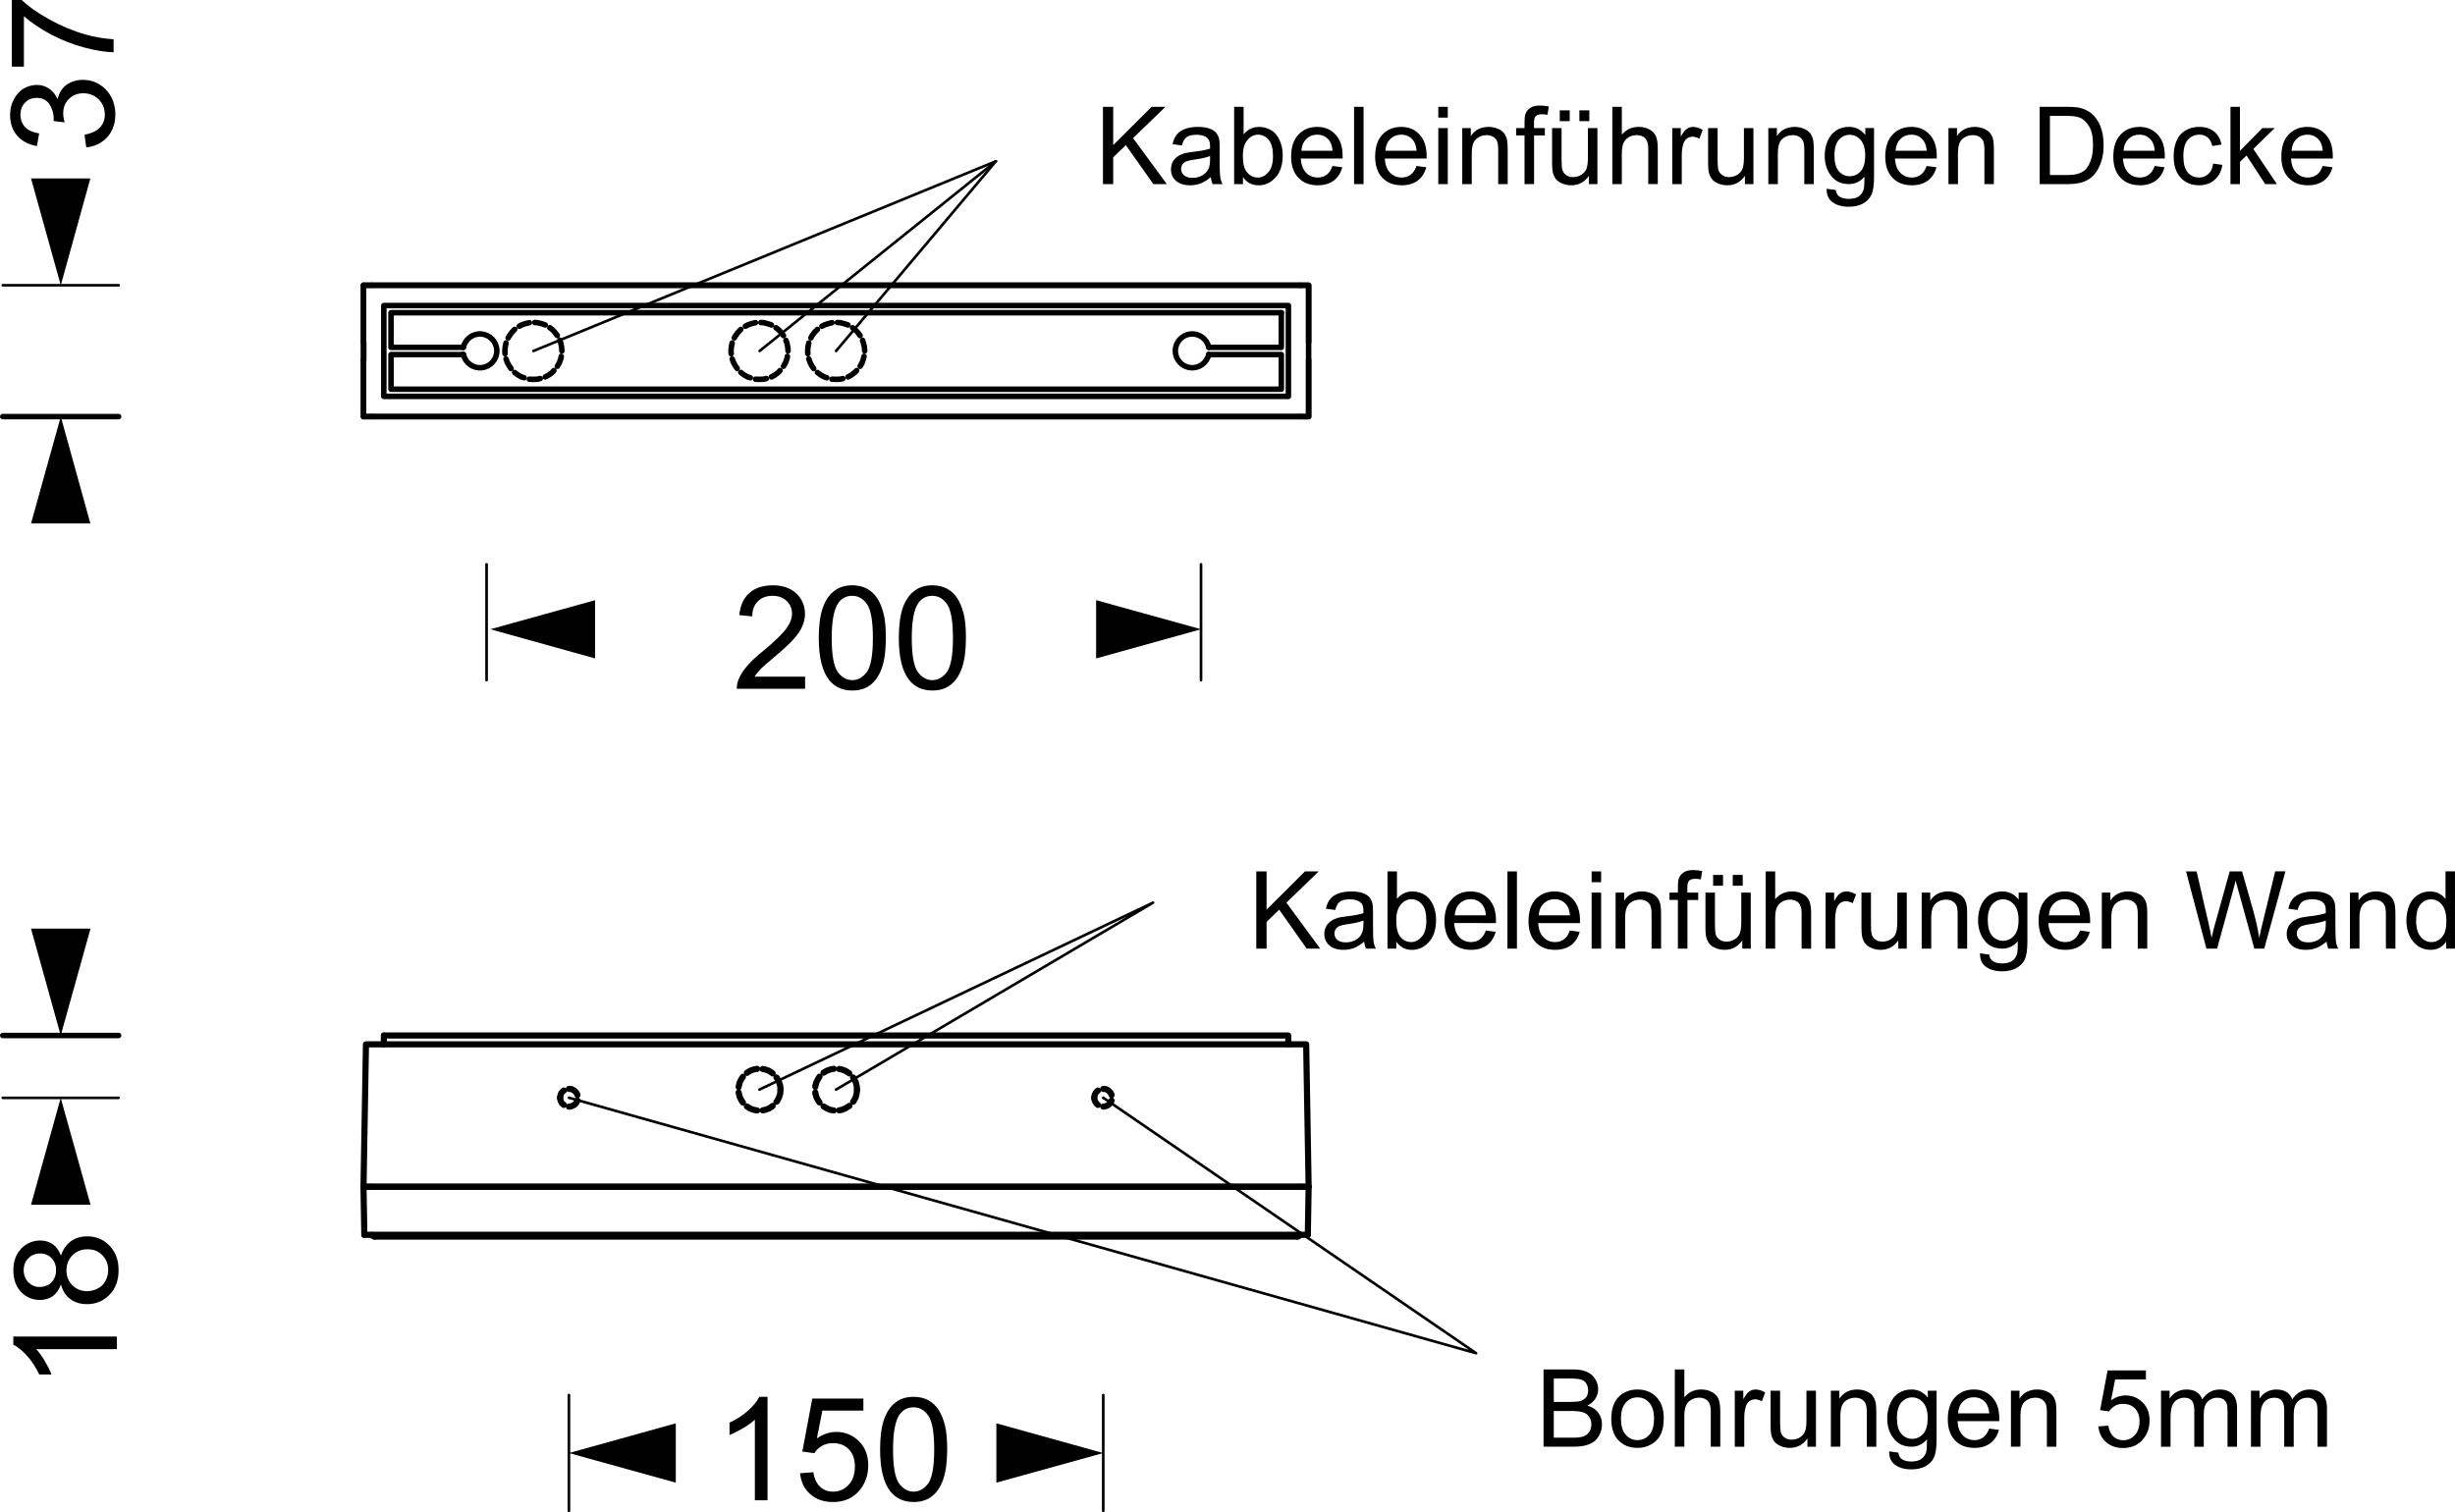 <?xml version="1.0" encoding="utf-8"?>
<!-- Generator: Adobe Illustrator 12.0.0, SVG Export Plug-In . SVG Version: 6.00 Build 51448)  -->
<!DOCTYPE svg PUBLIC "-//W3C//DTD SVG 1.1//EN" "http://www.w3.org/Graphics/SVG/1.1/DTD/svg11.dtd">
<svg  version="1.1" id="Ebene_1" xmlns="http://www.w3.org/2000/svg" xmlns:xlink="http://www.w3.org/1999/xlink" width="200.223" height="123.353"
	 viewBox="0 0 200.223 123.353" overflow="visible" enable-background="new 0 0 200.223 123.353" xml:space="preserve">
<path fill="none" stroke="#000000" stroke-width="0.216" stroke-linecap="round" stroke-linejoin="round" stroke-miterlimit="10" d="
	M9.673,23.27H0.225 M61.954,28.628l19.268-15.473"/>
<polygon points="2.531,14.554 7.37,14.554 4.957,23.271 "/>
<line fill="none" stroke="#000000" stroke-width="0.45" stroke-linecap="round" stroke-linejoin="round" stroke-miterlimit="10" x1="9.673" y1="33.984" x2="0.226" y2="33.984"/>
<polygon points="2.531,42.699 7.37,42.699 4.957,33.984 "/>
<path fill="none" stroke="#000000" stroke-width="0.45" stroke-linecap="round" stroke-linejoin="round" stroke-miterlimit="10" d="
	M45.827,28.628"/>
<polyline fill="none" stroke="#000000" stroke-width="0.45" stroke-linecap="round" stroke-linejoin="round" stroke-miterlimit="10" points="
	45.454,29.879 45.614,29.599 45.734,29.28 45.774,29.066 "/>
<polyline fill="none" stroke="#000000" stroke-width="0.45" stroke-linecap="round" stroke-linejoin="round" stroke-miterlimit="10" points="
	44.467,30.748 44.761,30.587 45.03,30.387 45.175,30.227 "/>
<polyline fill="none" stroke="#000000" stroke-width="0.45" stroke-linecap="round" stroke-linejoin="round" stroke-miterlimit="10" points="
	43.175,30.933 43.509,30.944 43.828,30.933 44.056,30.88 "/>
<polyline fill="none" stroke="#000000" stroke-width="0.45" stroke-linecap="round" stroke-linejoin="round" stroke-miterlimit="10" points="
	41.976,30.387 42.244,30.587 42.536,30.748 42.749,30.813 "/>
<polyline fill="none" stroke="#000000" stroke-width="0.45" stroke-linecap="round" stroke-linejoin="round" stroke-miterlimit="10" points="
	41.271,29.28 41.39,29.599 41.551,29.879 41.683,30.066 "/>
<polyline fill="none" stroke="#000000" stroke-width="0.45" stroke-linecap="round" stroke-linejoin="round" stroke-miterlimit="10" points="
	41.271,27.974 41.204,28.294 41.177,28.628 41.19,28.854 "/>
<polyline fill="none" stroke="#000000" stroke-width="0.45" stroke-linecap="round" stroke-linejoin="round" stroke-miterlimit="10" points="
	41.976,26.87 41.751,27.107 41.551,27.375 41.444,27.562 "/>
<polyline fill="none" stroke="#000000" stroke-width="0.45" stroke-linecap="round" stroke-linejoin="round" stroke-miterlimit="10" points="
	43.175,26.322 42.843,26.402 42.536,26.508 42.35,26.613 "/>
<polyline fill="none" stroke="#000000" stroke-width="0.45" stroke-linecap="round" stroke-linejoin="round" stroke-miterlimit="10" points="
	44.467,26.508 44.163,26.402 43.828,26.322 43.615,26.308 "/>
<polyline fill="none" stroke="#000000" stroke-width="0.45" stroke-linecap="round" stroke-linejoin="round" stroke-miterlimit="10" points="
	45.454,27.375 45.254,27.107 45.03,26.87 44.841,26.734 "/>
<polyline fill="none" stroke="#000000" stroke-width="0.45" stroke-linecap="round" stroke-linejoin="round" stroke-miterlimit="10" points="
	45.827,28.628 45.8,28.294 45.734,27.974 45.656,27.759 "/>
<path fill="none" stroke="#000000" stroke-width="0.45" stroke-linecap="round" stroke-linejoin="round" stroke-miterlimit="10" d="
	M64.272,28.628"/>
<polyline fill="none" stroke="#000000" stroke-width="0.45" stroke-linecap="round" stroke-linejoin="round" stroke-miterlimit="10" points="
	63.899,29.879 64.058,29.599 64.178,29.28 64.218,29.066 "/>
<polyline fill="none" stroke="#000000" stroke-width="0.45" stroke-linecap="round" stroke-linejoin="round" stroke-miterlimit="10" points="
	62.913,30.748 63.207,30.587 63.472,30.387 63.619,30.227 "/>
<polyline fill="none" stroke="#000000" stroke-width="0.45" stroke-linecap="round" stroke-linejoin="round" stroke-miterlimit="10" points="
	61.619,30.933 61.955,30.944 62.272,30.933 62.5,30.88 "/>
<polyline fill="none" stroke="#000000" stroke-width="0.45" stroke-linecap="round" stroke-linejoin="round" stroke-miterlimit="10" points="
	60.42,30.387 60.688,30.587 60.98,30.748 61.194,30.813 "/>
<polyline fill="none" stroke="#000000" stroke-width="0.45" stroke-linecap="round" stroke-linejoin="round" stroke-miterlimit="10" points="
	59.712,29.28 59.835,29.599 59.995,29.879 60.126,30.066 "/>
<polyline fill="none" stroke="#000000" stroke-width="0.45" stroke-linecap="round" stroke-linejoin="round" stroke-miterlimit="10" points="
	59.712,27.974 59.648,28.294 59.62,28.628 59.634,28.854 "/>
<polyline fill="none" stroke="#000000" stroke-width="0.45" stroke-linecap="round" stroke-linejoin="round" stroke-miterlimit="10" points="
	60.42,26.87 60.194,27.107 59.995,27.375 59.888,27.562 "/>
<polyline fill="none" stroke="#000000" stroke-width="0.45" stroke-linecap="round" stroke-linejoin="round" stroke-miterlimit="10" points="
	61.619,26.322 61.288,26.402 60.98,26.508 60.792,26.613 "/>
<polyline fill="none" stroke="#000000" stroke-width="0.45" stroke-linecap="round" stroke-linejoin="round" stroke-miterlimit="10" points="
	62.913,26.508 62.606,26.402 62.272,26.322 62.058,26.308 "/>
<polyline fill="none" stroke="#000000" stroke-width="0.45" stroke-linecap="round" stroke-linejoin="round" stroke-miterlimit="10" points="
	63.899,27.375 63.698,27.107 63.472,26.87 63.286,26.734 "/>
<polyline fill="none" stroke="#000000" stroke-width="0.45" stroke-linecap="round" stroke-linejoin="round" stroke-miterlimit="10" points="
	64.272,28.628 64.246,28.294 64.178,27.974 64.097,27.759 "/>
<path fill="none" stroke="#000000" stroke-width="0.45" stroke-linecap="round" stroke-linejoin="round" stroke-miterlimit="10" d="
	M70.521,28.628"/>
<polyline fill="none" stroke="#000000" stroke-width="0.45" stroke-linecap="round" stroke-linejoin="round" stroke-miterlimit="10" points="
	70.148,29.879 70.308,29.599 70.415,29.28 70.468,29.066 "/>
<polyline fill="none" stroke="#000000" stroke-width="0.45" stroke-linecap="round" stroke-linejoin="round" stroke-miterlimit="10" points="
	69.163,30.748 69.442,30.587 69.71,30.387 69.868,30.227 "/>
<polyline fill="none" stroke="#000000" stroke-width="0.45" stroke-linecap="round" stroke-linejoin="round" stroke-miterlimit="10" points="
	67.856,30.933 68.189,30.944 68.522,30.933 68.736,30.88 "/>
<polyline fill="none" stroke="#000000" stroke-width="0.45" stroke-linecap="round" stroke-linejoin="round" stroke-miterlimit="10" points="
	66.67,30.387 66.937,30.587 67.23,30.748 67.431,30.813 "/>
<polyline fill="none" stroke="#000000" stroke-width="0.45" stroke-linecap="round" stroke-linejoin="round" stroke-miterlimit="10" points="
	65.963,29.28 66.083,29.599 66.23,29.879 66.364,30.066 "/>
<polyline fill="none" stroke="#000000" stroke-width="0.45" stroke-linecap="round" stroke-linejoin="round" stroke-miterlimit="10" points="
	65.963,27.974 65.897,28.294 65.872,28.628 65.884,28.854 "/>
<polyline fill="none" stroke="#000000" stroke-width="0.45" stroke-linecap="round" stroke-linejoin="round" stroke-miterlimit="10" points="
	66.67,26.87 66.431,27.107 66.23,27.375 66.136,27.562 "/>
<polyline fill="none" stroke="#000000" stroke-width="0.45" stroke-linecap="round" stroke-linejoin="round" stroke-miterlimit="10" points="
	67.856,26.322 67.536,26.402 67.23,26.508 67.03,26.613 "/>
<polyline fill="none" stroke="#000000" stroke-width="0.45" stroke-linecap="round" stroke-linejoin="round" stroke-miterlimit="10" points="
	69.163,26.508 68.842,26.402 68.522,26.322 68.296,26.308 "/>
<polyline fill="none" stroke="#000000" stroke-width="0.45" stroke-linecap="round" stroke-linejoin="round" stroke-miterlimit="10" points="
	70.148,27.375 69.947,27.107 69.71,26.87 69.535,26.734 "/>
<polyline fill="none" stroke="#000000" stroke-width="0.45" stroke-linecap="round" stroke-linejoin="round" stroke-miterlimit="10" points="
	70.521,28.628 70.496,28.294 70.415,27.974 70.349,27.759 "/>
<rect x="29.649" y="23.27" fill="none" stroke="#000000" stroke-width="0.45" stroke-linecap="round" stroke-linejoin="round" stroke-miterlimit="10" width="77.079" height="10.716"/>
<rect x="31.303" y="24.923" fill="none" stroke="#000000" stroke-width="0.45" stroke-linecap="round" stroke-linejoin="round" stroke-miterlimit="10" width="73.776" height="7.409"/>
<polyline fill="none" stroke="#000000" stroke-width="0.45" stroke-linecap="round" stroke-linejoin="round" stroke-miterlimit="10" points="
	104.501,25.509 31.89,25.509 31.89,28.335 37.792,28.335 "/>
<path fill="none" stroke="#000000" stroke-width="0.45" stroke-linecap="round" stroke-linejoin="round" stroke-miterlimit="10" d="
	M37.794,28.91c0.149,0.689,0.795,1.156,1.495,1.081c0.701-0.074,1.233-0.666,1.233-1.371c0-0.705-0.532-1.296-1.233-1.371
	c-0.7-0.076-1.346,0.393-1.495,1.082"/>
<polyline fill="none" stroke="#000000" stroke-width="0.45" stroke-linecap="round" stroke-linejoin="round" stroke-miterlimit="10" points="
	37.792,28.921 31.89,28.921 31.89,31.746 104.501,31.746 104.501,28.921 98.584,28.921 "/>
<path fill="none" stroke="#000000" stroke-width="0.45" stroke-linecap="round" stroke-linejoin="round" stroke-miterlimit="10" d="
	M98.583,28.331c-0.151-0.689-0.795-1.158-1.495-1.082c-0.7,0.075-1.231,0.667-1.231,1.371c0,0.706,0.531,1.297,1.231,1.371
	c0.7,0.075,1.344-0.392,1.495-1.081"/>
<polyline fill="none" stroke="#000000" stroke-width="0.45" stroke-linecap="round" stroke-linejoin="round" stroke-miterlimit="10" points="
	98.584,28.335 104.501,28.335 104.501,25.509 "/>
<polyline fill="none" stroke="#000000" stroke-width="0.45" stroke-linecap="round" stroke-linejoin="round" stroke-miterlimit="10" points="
	29.649,27.908 29.664,27.908 29.664,29.361 29.649,29.361 "/>
<line fill="none" stroke="#000000" stroke-width="0.45" stroke-linecap="round" stroke-linejoin="round" stroke-miterlimit="10" x1="30.315" y1="23.27" x2="29.649" y2="23.27"/>
<line fill="none" stroke="#000000" stroke-width="0.45" stroke-linecap="round" stroke-linejoin="round" stroke-miterlimit="10" x1="29.649" y1="33.986" x2="30.315" y2="33.986"/>
<line fill="none" stroke="#000000" stroke-width="0.45" stroke-linecap="round" stroke-linejoin="round" stroke-miterlimit="10" x1="29.649" y1="23.27" x2="29.649" y2="27.908"/>
<line fill="none" stroke="#000000" stroke-width="0.45" stroke-linecap="round" stroke-linejoin="round" stroke-miterlimit="10" x1="29.649" y1="29.361" x2="29.649" y2="33.986"/>
<polyline fill="none" stroke="#000000" stroke-width="0.45" stroke-linecap="round" stroke-linejoin="round" stroke-miterlimit="10" points="
	106.728,27.908 106.728,23.27 106.064,23.27 "/>
<polyline fill="none" stroke="#000000" stroke-width="0.45" stroke-linecap="round" stroke-linejoin="round" stroke-miterlimit="10" points="
	106.064,33.986 106.728,33.986 106.728,29.361 "/>
<polyline fill="none" stroke="#000000" stroke-width="0.45" stroke-linecap="round" stroke-linejoin="round" stroke-miterlimit="10" points="
	30.329,23.27 106.051,23.27 106.051,23.283 "/>
<line fill="none" stroke="#000000" stroke-width="0.45" stroke-linecap="round" stroke-linejoin="round" stroke-miterlimit="10" x1="106.051" y1="33.986" x2="30.329" y2="33.986"/>
<polyline fill="none" stroke="#000000" stroke-width="0.216" stroke-linecap="round" stroke-linejoin="round" stroke-miterlimit="10" points="
	43.509,28.628 81.222,13.155 68.189,28.628 "/>
<path d="M7.035,12.022L6.894,10.99c0.587-0.117,1.009-0.318,1.267-0.599c0.258-0.293,0.388-0.634,0.388-1.045
	c0-0.493-0.165-0.903-0.505-1.245c-0.34-0.328-0.751-0.493-1.256-0.493c-0.469,0-0.857,0.152-1.173,0.47
	C5.309,8.384,5.156,8.771,5.156,9.252c0,0.199,0.035,0.446,0.118,0.728L4.37,9.874c0.012-0.07,0.012-0.129,0.012-0.176
	c0-0.435-0.117-0.833-0.341-1.186C3.806,8.16,3.454,7.983,2.984,7.983c-0.388,0-0.692,0.13-0.939,0.388
	C1.787,8.63,1.669,8.958,1.669,9.357c0,0.411,0.129,0.74,0.375,1.01c0.259,0.27,0.646,0.435,1.151,0.517l-0.188,1.033
	c-0.692-0.129-1.233-0.41-1.608-0.857c-0.388-0.447-0.576-1.01-0.576-1.679c0-0.458,0.094-0.881,0.294-1.256
	c0.199-0.388,0.469-0.693,0.798-0.893c0.341-0.2,0.705-0.305,1.092-0.305c0.353,0,0.681,0.094,0.986,0.294
	c0.293,0.188,0.528,0.48,0.705,0.868C4.816,7.585,5.05,7.197,5.414,6.927c0.365-0.27,0.812-0.412,1.363-0.412
	c0.729,0,1.35,0.271,1.867,0.8c0.505,0.539,0.763,1.22,0.763,2.03c0,0.74-0.223,1.351-0.657,1.843
	C8.303,11.671,7.739,11.952,7.035,12.022z M1.951,5.437H0.964V0h0.798c0.564,0.529,1.327,1.068,2.266,1.585
	c0.951,0.528,1.925,0.94,2.924,1.221c0.705,0.211,1.479,0.34,2.313,0.399v1.058C8.608,4.25,7.798,4.121,6.87,3.875
	c-0.939-0.247-1.843-0.61-2.723-1.068C3.277,2.337,2.55,1.844,1.951,1.327V5.437z"/>
<path d="M89.953,15.018V8.713h0.837v3.126l3.135-3.126h1.127l-2.642,2.554l2.756,3.75h-1.101l-2.245-3.179l-1.03,0.996v2.183H89.953
	z M98.749,14.446c-0.289,0.247-0.563,0.413-0.828,0.52c-0.263,0.097-0.552,0.149-0.851,0.149c-0.502,0-0.891-0.123-1.164-0.37
	c-0.273-0.238-0.405-0.555-0.405-0.934c0-0.22,0.052-0.431,0.149-0.616c0.106-0.185,0.238-0.326,0.406-0.44
	c0.167-0.114,0.352-0.193,0.555-0.255c0.158-0.035,0.386-0.08,0.695-0.115c0.625-0.069,1.083-0.158,1.383-0.264
	c0-0.106,0-0.176,0-0.203c0-0.316-0.07-0.537-0.222-0.66c-0.192-0.176-0.492-0.264-0.88-0.264c-0.37,0-0.634,0.062-0.81,0.193
	c-0.176,0.123-0.3,0.353-0.388,0.678l-0.757-0.104c0.07-0.327,0.185-0.591,0.344-0.785c0.158-0.202,0.388-0.352,0.687-0.467
	c0.299-0.105,0.643-0.158,1.039-0.158c0.389,0,0.703,0.043,0.951,0.14c0.247,0.088,0.422,0.203,0.536,0.344
	c0.114,0.14,0.195,0.316,0.247,0.527c0.026,0.132,0.037,0.37,0.037,0.714v1.022c0,0.721,0.016,1.17,0.052,1.364
	c0.026,0.195,0.089,0.38,0.185,0.555H98.9C98.819,14.851,98.775,14.666,98.749,14.446z M98.689,12.729
	c-0.284,0.113-0.706,0.21-1.269,0.29c-0.317,0.043-0.546,0.097-0.679,0.15c-0.13,0.061-0.227,0.14-0.307,0.254
	c-0.07,0.106-0.104,0.23-0.104,0.361c0,0.211,0.078,0.378,0.237,0.52c0.159,0.132,0.387,0.203,0.688,0.203
	c0.297,0,0.563-0.062,0.791-0.194c0.237-0.132,0.404-0.308,0.511-0.537c0.089-0.168,0.133-0.432,0.133-0.766V12.729z
	 M101.374,15.018h-0.721V8.713h0.773v2.246c0.325-0.405,0.75-0.607,1.25-0.607c0.283,0,0.547,0.053,0.802,0.167
	c0.247,0.114,0.458,0.272,0.617,0.476c0.167,0.212,0.289,0.458,0.378,0.739c0.096,0.29,0.141,0.599,0.141,0.934
	c0,0.775-0.193,1.382-0.581,1.804c-0.388,0.432-0.847,0.644-1.391,0.644c-0.536,0-0.961-0.229-1.269-0.669V15.018z M101.366,12.703
	c0,0.545,0.078,0.933,0.219,1.179c0.248,0.396,0.573,0.6,0.995,0.6c0.336,0,0.625-0.15,0.872-0.441
	c0.248-0.291,0.37-0.731,0.37-1.311c0-0.599-0.114-1.039-0.352-1.322c-0.239-0.282-0.521-0.423-0.854-0.423
	c-0.344,0-0.635,0.15-0.88,0.441C101.489,11.716,101.366,12.138,101.366,12.703z M108.673,13.539l0.802,0.105
	c-0.125,0.467-0.361,0.827-0.695,1.083c-0.344,0.254-0.775,0.387-1.305,0.387c-0.669,0-1.197-0.202-1.583-0.617
	c-0.398-0.413-0.591-0.986-0.591-1.726c0-0.766,0.192-1.365,0.591-1.788c0.396-0.422,0.906-0.633,1.539-0.633
	c0.609,0,1.102,0.202,1.489,0.625c0.389,0.415,0.581,0.996,0.581,1.753c0,0.043,0,0.113,0,0.202h-3.409
	c0.026,0.501,0.17,0.88,0.425,1.154c0.255,0.264,0.57,0.396,0.958,0.396c0.281,0,0.521-0.08,0.722-0.23
	C108.4,14.102,108.559,13.865,108.673,13.539z M106.137,12.297h2.544c-0.034-0.387-0.13-0.668-0.289-0.863
	c-0.247-0.299-0.565-0.449-0.961-0.449c-0.352,0-0.651,0.115-0.888,0.353C106.295,11.576,106.163,11.9,106.137,12.297z
	 M110.434,15.018V8.713h0.775v6.305H110.434z M115.525,13.539l0.8,0.105c-0.123,0.467-0.359,0.827-0.695,1.083
	c-0.344,0.254-0.773,0.387-1.303,0.387c-0.669,0-1.197-0.202-1.586-0.617c-0.396-0.413-0.588-0.986-0.588-1.726
	c0-0.766,0.192-1.365,0.588-1.788c0.396-0.422,0.909-0.633,1.542-0.633c0.606,0,1.102,0.202,1.487,0.625
	c0.388,0.415,0.583,0.996,0.583,1.753c0,0.043,0,0.113,0,0.202h-3.409c0.026,0.501,0.167,0.88,0.422,1.154
	c0.256,0.264,0.573,0.396,0.961,0.396c0.281,0,0.519-0.08,0.722-0.23S115.411,13.865,115.525,13.539z M112.989,12.297h2.544
	c-0.034-0.387-0.133-0.668-0.289-0.863c-0.247-0.299-0.565-0.449-0.961-0.449c-0.352,0-0.651,0.115-0.891,0.353
	C113.147,11.576,113.014,11.9,112.989,12.297z M117.303,9.594V8.713h0.773v0.881H117.303z M117.303,15.018v-4.569h0.773v4.569
	H117.303z M119.256,15.018v-4.569h0.698v0.651c0.333-0.501,0.817-0.748,1.45-0.748c0.273,0,0.529,0.053,0.758,0.15
	c0.229,0.096,0.406,0.228,0.521,0.387c0.114,0.158,0.192,0.353,0.236,0.573c0.026,0.141,0.045,0.396,0.045,0.748v2.809h-0.776
	v-2.772c0-0.318-0.026-0.555-0.086-0.714c-0.063-0.15-0.169-0.282-0.317-0.37c-0.159-0.097-0.336-0.14-0.547-0.14
	c-0.326,0-0.607,0.105-0.844,0.316c-0.24,0.203-0.362,0.599-0.362,1.189v2.491H119.256z M124.337,15.018v-3.971h-0.685v-0.598h0.685
	V9.964c0-0.309,0.028-0.537,0.081-0.688c0.078-0.193,0.203-0.361,0.396-0.483c0.185-0.124,0.448-0.185,0.784-0.185
	c0.221,0,0.458,0.026,0.721,0.078l-0.114,0.679c-0.159-0.027-0.308-0.045-0.458-0.045c-0.227,0-0.396,0.054-0.492,0.15
	c-0.097,0.097-0.148,0.282-0.148,0.555v0.423h0.888v0.598h-0.88v3.971H124.337z M129.587,15.018V14.34
	c-0.354,0.52-0.839,0.775-1.445,0.775c-0.273,0-0.519-0.053-0.758-0.159c-0.229-0.097-0.403-0.228-0.519-0.387
	c-0.106-0.159-0.185-0.344-0.236-0.573c-0.029-0.149-0.045-0.396-0.045-0.722v-2.826h0.773v2.527c0,0.405,0.019,0.678,0.045,0.818
	c0.052,0.202,0.158,0.361,0.317,0.476c0.148,0.115,0.344,0.177,0.581,0.177c0.229,0,0.447-0.062,0.65-0.177
	c0.203-0.124,0.344-0.281,0.433-0.484c0.078-0.211,0.122-0.501,0.122-0.897v-2.439h0.776v4.569H129.587z M127.209,9.884v-0.88h0.811
	v0.88H127.209z M128.811,9.884v-0.88h0.811v0.88H128.811z M131.497,15.018V8.713h0.775v2.271c0.362-0.422,0.811-0.633,1.365-0.633
	c0.336,0,0.625,0.062,0.872,0.202c0.255,0.133,0.433,0.317,0.536,0.545c0.107,0.238,0.159,0.582,0.159,1.022v2.896h-0.776V12.13
	c0-0.388-0.078-0.669-0.244-0.846c-0.167-0.176-0.406-0.263-0.714-0.263c-0.222,0-0.44,0.061-0.644,0.175
	c-0.192,0.123-0.344,0.282-0.422,0.484c-0.088,0.202-0.133,0.484-0.133,0.846v2.491H131.497z M136.384,15.018v-4.569h0.695v0.696
	c0.177-0.318,0.344-0.538,0.495-0.635c0.148-0.105,0.314-0.158,0.5-0.158c0.255,0,0.521,0.078,0.794,0.246l-0.273,0.713
	c-0.195-0.104-0.38-0.158-0.565-0.158c-0.166,0-0.325,0.054-0.455,0.15c-0.133,0.105-0.229,0.246-0.284,0.423
	c-0.086,0.272-0.13,0.581-0.13,0.906v2.386H136.384z M142.311,15.018V14.34c-0.354,0.52-0.838,0.775-1.445,0.775
	c-0.273,0-0.518-0.053-0.758-0.159c-0.229-0.097-0.403-0.228-0.518-0.387c-0.107-0.159-0.186-0.344-0.237-0.573
	c-0.028-0.149-0.044-0.396-0.044-0.722v-2.826h0.773v2.527c0,0.405,0.018,0.678,0.044,0.818c0.052,0.202,0.159,0.361,0.317,0.476
	c0.148,0.115,0.344,0.177,0.581,0.177c0.229,0,0.448-0.062,0.651-0.177c0.203-0.124,0.344-0.281,0.432-0.484
	c0.078-0.211,0.123-0.501,0.123-0.897v-2.439h0.775v4.569H142.311z M144.22,15.018v-4.569h0.698v0.651
	c0.333-0.501,0.817-0.748,1.453-0.748c0.271,0,0.525,0.053,0.755,0.15c0.229,0.096,0.406,0.228,0.521,0.387
	c0.115,0.158,0.193,0.353,0.237,0.573c0.026,0.141,0.044,0.396,0.044,0.748v2.809h-0.775v-2.772c0-0.318-0.026-0.555-0.086-0.714
	c-0.063-0.15-0.17-0.282-0.318-0.37c-0.158-0.097-0.336-0.14-0.547-0.14c-0.325,0-0.606,0.105-0.844,0.316
	c-0.239,0.203-0.361,0.599-0.361,1.189v2.491H144.22z M148.975,15.397l0.75,0.104c0.026,0.23,0.115,0.406,0.264,0.511
	c0.195,0.141,0.45,0.211,0.783,0.211c0.362,0,0.636-0.07,0.836-0.211c0.195-0.141,0.328-0.343,0.398-0.599
	c0.034-0.159,0.053-0.493,0.053-0.995c-0.344,0.396-0.758,0.598-1.269,0.598c-0.625,0-1.109-0.229-1.453-0.678
	c-0.352-0.458-0.519-0.995-0.519-1.629c0-0.44,0.078-0.836,0.237-1.206c0.159-0.371,0.388-0.652,0.688-0.854
	c0.3-0.203,0.651-0.3,1.055-0.3c0.539,0,0.979,0.22,1.331,0.66v-0.563h0.713v3.945c0,0.712-0.07,1.215-0.221,1.514
	c-0.141,0.299-0.37,0.529-0.686,0.704c-0.31,0.167-0.697,0.256-1.153,0.256c-0.547,0-0.987-0.123-1.323-0.37
	C149.126,16.259,148.967,15.89,148.975,15.397z M149.611,12.658c0,0.59,0.114,1.031,0.352,1.304
	c0.247,0.272,0.536,0.413,0.898,0.413s0.651-0.141,0.898-0.413c0.237-0.273,0.362-0.696,0.362-1.286c0-0.555-0.125-0.978-0.37-1.26
	c-0.258-0.282-0.555-0.422-0.898-0.422s-0.644,0.14-0.883,0.414C149.733,11.69,149.611,12.103,149.611,12.658z M157.131,13.539
	l0.8,0.105c-0.122,0.467-0.359,0.827-0.695,1.083c-0.344,0.254-0.773,0.387-1.302,0.387c-0.67,0-1.198-0.202-1.586-0.617
	c-0.396-0.413-0.592-0.986-0.592-1.726c0-0.766,0.195-1.365,0.592-1.788c0.396-0.422,0.906-0.633,1.541-0.633
	c0.607,0,1.1,0.202,1.487,0.625c0.388,0.415,0.581,0.996,0.581,1.753c0,0.043,0,0.113,0,0.202h-3.406
	c0.025,0.501,0.166,0.88,0.422,1.154c0.255,0.264,0.572,0.396,0.961,0.396c0.281,0,0.518-0.08,0.721-0.23
	S157.017,13.865,157.131,13.539z M154.595,12.297h2.544c-0.036-0.387-0.133-0.668-0.291-0.863c-0.245-0.299-0.563-0.449-0.959-0.449
	c-0.354,0-0.65,0.115-0.891,0.353C154.754,11.576,154.622,11.9,154.595,12.297z M158.911,15.018v-4.569h0.695v0.651
	c0.333-0.501,0.817-0.748,1.453-0.748c0.271,0,0.525,0.053,0.755,0.15c0.229,0.096,0.406,0.228,0.521,0.387
	c0.115,0.158,0.193,0.353,0.237,0.573c0.026,0.141,0.044,0.396,0.044,0.748v2.809h-0.773v-2.772c0-0.318-0.028-0.555-0.088-0.714
	c-0.063-0.15-0.17-0.282-0.318-0.37c-0.158-0.097-0.333-0.14-0.547-0.14c-0.325,0-0.606,0.105-0.844,0.316
	c-0.239,0.203-0.361,0.599-0.361,1.189v2.491H158.911z M166.35,15.018V8.713h2.175c0.484,0,0.862,0.027,1.117,0.088
	c0.362,0.089,0.669,0.238,0.925,0.45c0.336,0.282,0.583,0.643,0.75,1.083c0.166,0.431,0.247,0.934,0.247,1.497
	c0,0.476-0.055,0.908-0.169,1.277c-0.115,0.37-0.256,0.67-0.43,0.917c-0.178,0.238-0.362,0.431-0.573,0.572s-0.458,0.248-0.75,0.318
	c-0.3,0.069-0.633,0.104-1.021,0.104H166.35z M167.186,14.278h1.347c0.414,0,0.739-0.035,0.979-0.115
	c0.236-0.079,0.422-0.185,0.563-0.325c0.192-0.203,0.352-0.468,0.458-0.802c0.114-0.334,0.167-0.74,0.167-1.215
	c0-0.661-0.104-1.17-0.326-1.523c-0.211-0.361-0.477-0.599-0.783-0.713c-0.227-0.088-0.581-0.133-1.084-0.133h-1.32V14.278z
	 M175.728,13.539l0.802,0.105c-0.125,0.467-0.361,0.827-0.697,1.083c-0.342,0.254-0.773,0.387-1.303,0.387
	c-0.669,0-1.195-0.202-1.586-0.617c-0.396-0.413-0.588-0.986-0.588-1.726c0-0.766,0.192-1.365,0.588-1.788
	c0.398-0.422,0.909-0.633,1.542-0.633c0.606,0,1.102,0.202,1.489,0.625c0.386,0.415,0.581,0.996,0.581,1.753
	c0,0.043,0,0.113,0,0.202h-3.409c0.026,0.501,0.167,0.88,0.422,1.154c0.258,0.264,0.573,0.396,0.961,0.396
	c0.281,0,0.521-0.08,0.722-0.23C175.455,14.102,175.614,13.865,175.728,13.539z M173.192,12.297h2.544
	c-0.034-0.387-0.13-0.668-0.289-0.863c-0.247-0.299-0.565-0.449-0.961-0.449c-0.352,0-0.651,0.115-0.888,0.353
	C173.35,11.576,173.217,11.9,173.192,12.297z M180.494,13.345l0.755,0.105c-0.078,0.52-0.291,0.924-0.633,1.224
	c-0.344,0.291-0.768,0.44-1.26,0.44c-0.625,0-1.125-0.202-1.506-0.617c-0.38-0.405-0.572-0.986-0.572-1.752
	c0-0.493,0.078-0.916,0.247-1.285c0.159-0.37,0.414-0.651,0.747-0.836c0.328-0.185,0.695-0.273,1.084-0.273
	c0.492,0,0.906,0.123,1.216,0.378c0.315,0.247,0.519,0.608,0.606,1.066l-0.747,0.114c-0.073-0.309-0.195-0.538-0.38-0.696
	c-0.186-0.15-0.404-0.229-0.659-0.229c-0.398,0-0.714,0.142-0.953,0.414c-0.245,0.282-0.37,0.723-0.37,1.331
	c0,0.616,0.115,1.056,0.354,1.337c0.237,0.273,0.544,0.415,0.925,0.415c0.299,0,0.555-0.097,0.755-0.282
	C180.309,14.015,180.439,13.732,180.494,13.345z M181.911,15.018V8.713h0.773v3.593l1.83-1.858h1.006l-1.745,1.699l1.922,2.87
	h-0.953l-1.523-2.333l-0.536,0.52v1.813H181.911z M189.431,13.539l0.8,0.105c-0.123,0.467-0.362,0.827-0.695,1.083
	c-0.344,0.254-0.776,0.387-1.305,0.387c-0.67,0-1.195-0.202-1.584-0.617c-0.396-0.413-0.588-0.986-0.588-1.726
	c0-0.766,0.192-1.365,0.588-1.788c0.396-0.422,0.906-0.633,1.539-0.633c0.609,0,1.102,0.202,1.49,0.625
	c0.388,0.415,0.58,0.996,0.58,1.753c0,0.043,0,0.113,0,0.202h-3.406c0.026,0.501,0.167,0.88,0.422,1.154
	c0.256,0.264,0.573,0.396,0.959,0.396c0.283,0,0.521-0.08,0.724-0.23C189.155,14.102,189.314,13.865,189.431,13.539z
	 M186.892,12.297h2.547c-0.036-0.387-0.133-0.668-0.292-0.863c-0.247-0.299-0.563-0.449-0.961-0.449
	c-0.349,0-0.65,0.115-0.888,0.353C187.051,11.576,186.92,11.9,186.892,12.297z"/>
<line fill="none" stroke="#000000" stroke-width="0.216" stroke-linecap="round" stroke-linejoin="round" stroke-miterlimit="10" x1="89.978" y1="123.245" x2="89.978" y2="113.797"/>
<line fill="none" stroke="#000000" stroke-width="0.216" stroke-linecap="round" stroke-linejoin="round" stroke-miterlimit="10" x1="97.952" y1="55.482" x2="97.952" y2="46.034"/>
<line fill="none" stroke="#000000" stroke-width="0.216" stroke-linecap="round" stroke-linejoin="round" stroke-miterlimit="10" x1="46.4" y1="123.245" x2="46.4" y2="113.797"/>
<line fill="none" stroke="#000000" stroke-width="0.216" stroke-linecap="round" stroke-linejoin="round" stroke-miterlimit="10" x1="39.685" y1="55.482" x2="39.685" y2="46.034"/>
<polyline fill="none" stroke="#000000" stroke-width="0.216" stroke-linecap="round" stroke-linejoin="round" stroke-miterlimit="10" points="
	46.4,89.544 120.387,110.384 89.978,89.544 "/>
<polyline fill="none" stroke="#000000" stroke-width="0.5" stroke-linecap="round" stroke-linejoin="round" stroke-miterlimit="10" points="
	69.575,89.877 69.641,89.784 69.789,89.505 69.868,89.198 69.895,88.879 "/>
<polyline fill="none" stroke="#000000" stroke-width="0.5" stroke-linecap="round" stroke-linejoin="round" stroke-miterlimit="10" points="
	68.442,90.572 68.653,90.532 68.946,90.412 69.214,90.251 69.267,90.209 "/>
<polyline fill="none" stroke="#000000" stroke-width="0.5" stroke-linecap="round" stroke-linejoin="round" stroke-miterlimit="10" points="
	67.164,90.251 67.428,90.412 67.721,90.532 68.002,90.583 "/>
<polyline fill="none" stroke="#000000" stroke-width="0.5" stroke-linecap="round" stroke-linejoin="round" stroke-miterlimit="10" points="
	66.496,89.107 66.496,89.198 66.589,89.505 66.735,89.784 66.841,89.931 "/>
<polyline fill="none" stroke="#000000" stroke-width="0.5" stroke-linecap="round" stroke-linejoin="round" stroke-miterlimit="10" points="
	66.841,87.826 66.735,87.986 66.589,88.266 66.496,88.572 66.496,88.654 "/>
<polyline fill="none" stroke="#000000" stroke-width="0.5" stroke-linecap="round" stroke-linejoin="round" stroke-miterlimit="10" points="
	68.002,87.186 67.721,87.239 67.428,87.346 67.164,87.505 "/>
<polyline fill="none" stroke="#000000" stroke-width="0.5" stroke-linecap="round" stroke-linejoin="round" stroke-miterlimit="10" points="
	69.267,87.559 69.214,87.52 68.946,87.346 68.653,87.239 68.442,87.2 "/>
<polyline fill="none" stroke="#000000" stroke-width="0.5" stroke-linecap="round" stroke-linejoin="round" stroke-miterlimit="10" points="
	69.895,88.879 69.868,88.572 69.789,88.266 69.641,87.986 69.575,87.892 "/>
<polyline fill="none" stroke="#000000" stroke-width="0.5" stroke-linecap="round" stroke-linejoin="round" stroke-miterlimit="10" points="
	45.987,88.958 45.878,89.038 45.787,89.143 45.734,89.279 45.694,89.412 45.681,89.544 "/>
<polyline fill="none" stroke="#000000" stroke-width="0.5" stroke-linecap="round" stroke-linejoin="round" stroke-miterlimit="10" points="
	47.093,89.319 47.053,89.212 46.974,89.091 46.881,88.998 46.76,88.917 46.638,88.85 46.505,88.826 46.4,88.826 "/>
<polyline fill="none" stroke="#000000" stroke-width="0.5" stroke-linecap="round" stroke-linejoin="round" stroke-miterlimit="10" points="
	46.4,90.266 46.505,90.266 46.638,90.224 46.76,90.173 46.881,90.092 46.974,89.999 47.053,89.877 47.093,89.772 "/>
<polyline fill="none" stroke="#000000" stroke-width="0.5" stroke-linecap="round" stroke-linejoin="round" stroke-miterlimit="10" points="
	45.681,89.544 45.694,89.678 45.734,89.811 45.787,89.931 45.878,90.049 45.987,90.13 "/>
<polyline fill="none" stroke="#000000" stroke-width="0.5" stroke-linecap="round" stroke-linejoin="round" stroke-miterlimit="10" points="
	89.55,88.958 89.444,89.038 89.364,89.143 89.298,89.279 89.256,89.412 89.245,89.544 "/>
<polyline fill="none" stroke="#000000" stroke-width="0.5" stroke-linecap="round" stroke-linejoin="round" stroke-miterlimit="10" points="
	90.657,89.319 90.617,89.212 90.538,89.091 90.444,88.998 90.335,88.917 90.203,88.85 90.071,88.826 89.978,88.826 "/>
<polyline fill="none" stroke="#000000" stroke-width="0.5" stroke-linecap="round" stroke-linejoin="round" stroke-miterlimit="10" points="
	89.978,90.266 90.071,90.266 90.203,90.224 90.335,90.173 90.444,90.092 90.538,89.999 90.617,89.877 90.657,89.772 "/>
<polyline fill="none" stroke="#000000" stroke-width="0.5" stroke-linecap="round" stroke-linejoin="round" stroke-miterlimit="10" points="
	89.245,89.544 89.256,89.678 89.298,89.811 89.364,89.931 89.444,90.049 89.55,90.13 "/>
<polyline fill="none" stroke="#000000" stroke-width="0.5" stroke-linecap="round" stroke-linejoin="round" stroke-miterlimit="10" points="
	63.324,89.877 63.403,89.784 63.538,89.505 63.632,89.198 63.657,88.879 "/>
<polyline fill="none" stroke="#000000" stroke-width="0.5" stroke-linecap="round" stroke-linejoin="round" stroke-miterlimit="10" points="
	62.205,90.572 62.405,90.532 62.712,90.423 62.978,90.251 63.016,90.209 "/>
<polyline fill="none" stroke="#000000" stroke-width="0.5" stroke-linecap="round" stroke-linejoin="round" stroke-miterlimit="10" points="
	60.911,90.251 61.177,90.423 61.471,90.532 61.751,90.583 "/>
<polyline fill="none" stroke="#000000" stroke-width="0.5" stroke-linecap="round" stroke-linejoin="round" stroke-miterlimit="10" points="
	60.245,89.107 60.257,89.198 60.337,89.505 60.487,89.784 60.592,89.931 "/>
<polyline fill="none" stroke="#000000" stroke-width="0.5" stroke-linecap="round" stroke-linejoin="round" stroke-miterlimit="10" points="
	60.592,87.837 60.487,87.986 60.337,88.266 60.257,88.572 60.245,88.666 "/>
<polyline fill="none" stroke="#000000" stroke-width="0.5" stroke-linecap="round" stroke-linejoin="round" stroke-miterlimit="10" points="
	61.751,87.186 61.471,87.239 61.177,87.346 60.911,87.52 "/>
<polyline fill="none" stroke="#000000" stroke-width="0.5" stroke-linecap="round" stroke-linejoin="round" stroke-miterlimit="10" points="
	63.016,87.559 62.978,87.52 62.712,87.346 62.405,87.239 62.205,87.2 "/>
<polyline fill="none" stroke="#000000" stroke-width="0.5" stroke-linecap="round" stroke-linejoin="round" stroke-miterlimit="10" points="
	63.657,88.879 63.632,88.572 63.538,88.266 63.403,87.986 63.324,87.892 "/>
<polyline fill="none" stroke="#000000" stroke-width="0.5" stroke-linecap="round" stroke-linejoin="round" stroke-miterlimit="10" points="
	106.663,100.727 106.728,96.807 29.647,96.807 29.714,100.727 "/>
<line fill="none" stroke="#000000" stroke-width="0.5" stroke-linecap="round" stroke-linejoin="round" stroke-miterlimit="10" x1="29.714" y1="100.727" x2="106.663" y2="100.727"/>
<line fill="none" stroke="#000000" stroke-width="0.5" stroke-linecap="round" stroke-linejoin="round" stroke-miterlimit="10" x1="30.581" y1="100.873" x2="105.795" y2="100.873"/>
<path fill="none" stroke="#000000" stroke-width="0.5" stroke-linecap="round" stroke-linejoin="round" stroke-miterlimit="10" d="
	M30.327,100.729c0.051,0.086,0.145,0.144,0.247,0.144"/>
<path fill="none" stroke="#000000" stroke-width="0.5" stroke-linecap="round" stroke-linejoin="round" stroke-miterlimit="10" d="
	M105.791,100.873c0.099,0,0.195-0.058,0.245-0.144"/>
<polyline fill="none" stroke="#000000" stroke-width="0.5" stroke-linecap="round" stroke-linejoin="round" stroke-miterlimit="10" points="
	105.077,85.189 105.064,84.466 31.313,84.466 "/>
<line fill="none" stroke="#000000" stroke-width="0.5" stroke-linecap="round" stroke-linejoin="round" stroke-miterlimit="10" x1="31.3" y1="85.189" x2="31.313" y2="84.466"/>
<polyline fill="none" stroke="#000000" stroke-width="0.5" stroke-linecap="round" stroke-linejoin="round" stroke-miterlimit="10" points="
	106.728,96.807 106.528,85.189 29.847,85.189 29.647,96.807 30.315,96.807 "/>
<line fill="none" stroke="#000000" stroke-width="0.5" stroke-linecap="round" stroke-linejoin="round" stroke-miterlimit="10" x1="106.061" y1="96.807" x2="106.728" y2="96.807"/>
<line fill="none" stroke="#000000" stroke-width="0.5" stroke-linecap="round" stroke-linejoin="round" stroke-miterlimit="10" x1="106.048" y1="96.807" x2="30.328" y2="96.807"/>
<polygon points="81.261,116.103 81.261,120.943 89.978,118.529 "/>
<polygon points="55.116,116.103 55.116,120.943 46.399,118.529 "/>
<path fill="none" stroke="#000000" stroke-width="0.216" stroke-linecap="round" stroke-linejoin="round" stroke-miterlimit="10" d="
	M9.671,89.557H0.224 M61.938,88.879l32.102-15.247L68.187,88.879"/>
<polygon points="2.529,98.274 7.382,98.274 4.953,89.557 "/>
<line fill="none" stroke="#000000" stroke-width="0.45" stroke-linecap="round" stroke-linejoin="round" stroke-miterlimit="10" x1="9.672" y1="84.466" x2="0.225" y2="84.466"/>
<polygon points="2.529,75.751 7.382,75.751 4.953,84.466 "/>
<path d="M102.459,77.383v-6.304h0.839v3.125l3.133-3.125h1.128l-2.644,2.553l2.758,3.751h-1.102l-2.245-3.179l-1.028,0.996v2.183
	H102.459z M111.256,76.811c-0.291,0.248-0.563,0.414-0.828,0.52c-0.263,0.098-0.555,0.15-0.854,0.15
	c-0.503,0-0.889-0.124-1.162-0.37c-0.273-0.237-0.403-0.555-0.403-0.934c0-0.22,0.052-0.432,0.148-0.616
	c0.106-0.186,0.237-0.326,0.406-0.44c0.167-0.114,0.349-0.193,0.555-0.255c0.156-0.035,0.386-0.08,0.692-0.115
	c0.625-0.069,1.086-0.158,1.386-0.264c0-0.105,0-0.176,0-0.203c0-0.316-0.07-0.537-0.222-0.66c-0.195-0.176-0.494-0.264-0.88-0.264
	c-0.37,0-0.636,0.061-0.81,0.193c-0.178,0.123-0.3,0.352-0.389,0.678l-0.758-0.104c0.07-0.327,0.186-0.591,0.344-0.784
	c0.159-0.203,0.389-0.353,0.688-0.467c0.3-0.105,0.641-0.158,1.039-0.158c0.386,0,0.703,0.043,0.951,0.141
	c0.244,0.088,0.422,0.202,0.536,0.343c0.114,0.142,0.192,0.317,0.247,0.528c0.026,0.133,0.037,0.37,0.037,0.714v1.021
	c0,0.723,0.016,1.172,0.052,1.365c0.026,0.193,0.089,0.379,0.185,0.555h-0.813C111.327,77.216,111.283,77.032,111.256,76.811z
	 M111.197,75.094c-0.284,0.114-0.706,0.211-1.271,0.291c-0.315,0.043-0.545,0.097-0.678,0.15c-0.13,0.061-0.229,0.14-0.307,0.254
	c-0.07,0.106-0.107,0.23-0.107,0.361c0,0.211,0.078,0.378,0.237,0.52c0.161,0.132,0.388,0.203,0.688,0.203s0.565-0.063,0.792-0.193
	c0.239-0.133,0.406-0.309,0.513-0.538c0.086-0.167,0.133-0.432,0.133-0.767V75.094z M113.881,77.383h-0.721v-6.304h0.773v2.246
	c0.325-0.405,0.75-0.607,1.25-0.607c0.283,0,0.547,0.053,0.802,0.167c0.245,0.114,0.458,0.272,0.614,0.476
	c0.17,0.211,0.292,0.458,0.381,0.739c0.096,0.29,0.141,0.599,0.141,0.934c0,0.774-0.193,1.382-0.581,1.805
	c-0.388,0.431-0.847,0.644-1.394,0.644c-0.533,0-0.958-0.229-1.266-0.67V77.383z M113.874,75.068c0,0.546,0.078,0.934,0.219,1.18
	c0.245,0.396,0.573,0.599,0.995,0.599c0.336,0,0.625-0.149,0.872-0.439c0.248-0.291,0.37-0.731,0.37-1.313
	c0-0.598-0.114-1.039-0.352-1.32c-0.239-0.282-0.521-0.424-0.856-0.424c-0.344,0-0.633,0.15-0.878,0.441
	C113.997,74.082,113.874,74.504,113.874,75.068z M121.181,75.905l0.8,0.105c-0.123,0.467-0.359,0.827-0.693,1.084
	c-0.346,0.255-0.775,0.387-1.305,0.387c-0.669,0-1.197-0.202-1.583-0.616c-0.398-0.414-0.591-0.987-0.591-1.727
	c0-0.766,0.192-1.364,0.591-1.788c0.394-0.422,0.903-0.633,1.539-0.633c0.609,0,1.102,0.202,1.487,0.625
	c0.391,0.414,0.583,0.994,0.583,1.752c0,0.044,0,0.114,0,0.203H118.6c0.026,0.501,0.17,0.88,0.425,1.153
	c0.255,0.263,0.57,0.396,0.958,0.396c0.281,0,0.521-0.079,0.722-0.229C120.908,76.467,121.067,76.229,121.181,75.905z
	 M118.645,74.663h2.544c-0.034-0.388-0.133-0.669-0.292-0.863c-0.244-0.299-0.563-0.449-0.958-0.449
	c-0.352,0-0.651,0.115-0.891,0.354C118.803,73.942,118.67,74.266,118.645,74.663z M122.942,77.383v-6.304h0.775v6.304H122.942z
	 M128.033,75.905l0.8,0.105c-0.123,0.467-0.362,0.827-0.695,1.084c-0.344,0.255-0.776,0.387-1.303,0.387
	c-0.669,0-1.197-0.202-1.586-0.616c-0.396-0.414-0.588-0.987-0.588-1.727c0-0.766,0.192-1.364,0.588-1.788
	c0.396-0.422,0.906-0.633,1.542-0.633c0.606,0,1.102,0.202,1.487,0.625c0.388,0.414,0.583,0.994,0.583,1.752
	c0,0.044,0,0.114,0,0.203h-3.409c0.026,0.501,0.167,0.88,0.422,1.153c0.256,0.263,0.573,0.396,0.961,0.396
	c0.281,0,0.519-0.079,0.722-0.229C127.759,76.467,127.916,76.229,128.033,75.905z M125.497,74.663h2.544
	c-0.034-0.388-0.133-0.669-0.289-0.863c-0.25-0.299-0.565-0.449-0.961-0.449c-0.352,0-0.653,0.115-0.891,0.354
	C125.653,73.942,125.522,74.266,125.497,74.663z M129.809,71.96v-0.881h0.775v0.881H129.809z M129.809,77.383v-4.569h0.775v4.569
	H129.809z M131.764,77.383v-4.569h0.698v0.651c0.333-0.502,0.817-0.748,1.45-0.748c0.273,0,0.529,0.053,0.758,0.148
	c0.229,0.098,0.404,0.229,0.519,0.389c0.117,0.158,0.195,0.352,0.239,0.572c0.026,0.141,0.045,0.396,0.045,0.748v2.809h-0.776V74.61
	c0-0.316-0.026-0.555-0.086-0.713c-0.063-0.15-0.169-0.282-0.317-0.37c-0.159-0.097-0.336-0.142-0.547-0.142
	c-0.326,0-0.607,0.106-0.844,0.318c-0.24,0.201-0.362,0.598-0.362,1.188v2.491H131.764z M136.845,77.383v-3.971h-0.685v-0.599h0.685
	V72.33c0-0.309,0.028-0.538,0.081-0.688c0.078-0.193,0.203-0.361,0.396-0.484c0.185-0.123,0.448-0.185,0.784-0.185
	c0.219,0,0.455,0.027,0.721,0.08l-0.114,0.678c-0.159-0.026-0.308-0.044-0.458-0.044c-0.227,0-0.396,0.053-0.492,0.149
	c-0.097,0.097-0.148,0.282-0.148,0.555v0.423h0.888v0.599h-0.88v3.971H136.845z M142.095,77.383v-0.678
	c-0.354,0.52-0.839,0.775-1.445,0.775c-0.273,0-0.519-0.053-0.758-0.159c-0.229-0.097-0.406-0.228-0.519-0.387
	c-0.106-0.159-0.185-0.344-0.236-0.573c-0.029-0.149-0.045-0.396-0.045-0.722v-2.826h0.773v2.526c0,0.405,0.019,0.68,0.045,0.818
	c0.052,0.203,0.158,0.362,0.317,0.477c0.148,0.115,0.344,0.176,0.581,0.176c0.229,0,0.447-0.061,0.65-0.176
	c0.203-0.123,0.344-0.282,0.433-0.484c0.078-0.211,0.122-0.502,0.122-0.898v-2.438h0.773v4.569H142.095z M139.717,72.25v-0.881
	h0.808v0.881H139.717z M141.319,72.25v-0.881h0.811v0.881H141.319z M144.004,77.383v-6.304h0.775v2.271
	c0.362-0.422,0.811-0.633,1.365-0.633c0.336,0,0.625,0.062,0.872,0.202c0.255,0.132,0.433,0.316,0.536,0.546
	c0.107,0.238,0.159,0.581,0.159,1.021v2.896h-0.776v-2.887c0-0.389-0.078-0.67-0.244-0.847c-0.167-0.176-0.406-0.265-0.714-0.265
	c-0.222,0-0.442,0.063-0.644,0.177c-0.192,0.123-0.344,0.282-0.422,0.484c-0.088,0.202-0.133,0.484-0.133,0.846v2.491H144.004z
	 M148.892,77.383v-4.569h0.695v0.695c0.175-0.317,0.344-0.537,0.495-0.634c0.148-0.105,0.314-0.158,0.5-0.158
	c0.255,0,0.518,0.078,0.794,0.246l-0.276,0.713c-0.192-0.105-0.377-0.158-0.563-0.158c-0.166,0-0.325,0.053-0.455,0.149
	c-0.133,0.106-0.229,0.247-0.284,0.423c-0.086,0.273-0.13,0.581-0.13,0.907v2.386H148.892z M154.819,77.383v-0.678
	c-0.354,0.52-0.838,0.775-1.445,0.775c-0.273,0-0.518-0.053-0.758-0.159c-0.229-0.097-0.406-0.228-0.518-0.387
	c-0.107-0.159-0.186-0.344-0.237-0.573c-0.028-0.149-0.044-0.396-0.044-0.722v-2.826h0.773v2.526c0,0.405,0.018,0.68,0.044,0.818
	c0.052,0.203,0.159,0.362,0.317,0.477c0.148,0.115,0.344,0.176,0.581,0.176c0.229,0,0.448-0.061,0.651-0.176
	c0.203-0.123,0.344-0.282,0.432-0.484c0.078-0.211,0.123-0.502,0.123-0.898v-2.438h0.773v4.569H154.819z M156.728,77.383v-4.569
	h0.698v0.651c0.333-0.502,0.817-0.748,1.453-0.748c0.271,0,0.525,0.053,0.755,0.148c0.229,0.098,0.406,0.229,0.521,0.389
	c0.115,0.158,0.193,0.352,0.237,0.572c0.026,0.141,0.044,0.396,0.044,0.748v2.809h-0.775V74.61c0-0.316-0.026-0.555-0.086-0.713
	c-0.063-0.15-0.17-0.282-0.318-0.37c-0.158-0.097-0.336-0.142-0.547-0.142c-0.325,0-0.606,0.106-0.844,0.318
	c-0.239,0.201-0.361,0.598-0.361,1.188v2.491H156.728z M161.483,77.762l0.75,0.105c0.026,0.23,0.115,0.406,0.264,0.512
	c0.195,0.141,0.45,0.211,0.783,0.211c0.362,0,0.636-0.07,0.836-0.211c0.195-0.143,0.328-0.343,0.398-0.6
	c0.034-0.158,0.053-0.493,0.053-0.996c-0.344,0.398-0.758,0.6-1.269,0.6c-0.625,0-1.109-0.229-1.453-0.678
	c-0.352-0.458-0.519-0.995-0.519-1.629c0-0.44,0.078-0.837,0.234-1.207c0.162-0.369,0.391-0.65,0.69-0.854
	c0.3-0.202,0.651-0.299,1.055-0.299c0.539,0,0.979,0.22,1.331,0.66v-0.563h0.713v3.945c0,0.712-0.07,1.215-0.221,1.515
	c-0.141,0.299-0.37,0.527-0.686,0.703c-0.31,0.168-0.697,0.256-1.153,0.256c-0.547,0-0.987-0.123-1.323-0.371
	C161.634,78.625,161.475,78.255,161.483,77.762z M162.116,75.024c0,0.59,0.117,1.031,0.354,1.303
	c0.247,0.272,0.536,0.414,0.898,0.414s0.651-0.142,0.898-0.414c0.237-0.271,0.362-0.695,0.362-1.285c0-0.555-0.125-0.978-0.37-1.26
	c-0.258-0.281-0.558-0.422-0.898-0.422c-0.344,0-0.644,0.141-0.883,0.414C162.241,74.055,162.116,74.469,162.116,75.024z
	 M169.639,75.905l0.8,0.105c-0.122,0.467-0.359,0.827-0.695,1.084c-0.344,0.255-0.773,0.387-1.302,0.387
	c-0.67,0-1.198-0.202-1.586-0.616c-0.396-0.414-0.592-0.987-0.592-1.727c0-0.766,0.195-1.364,0.592-1.788
	c0.396-0.422,0.906-0.633,1.541-0.633c0.607,0,1.1,0.202,1.487,0.625c0.388,0.414,0.581,0.994,0.581,1.752c0,0.044,0,0.114,0,0.203
	h-3.406c0.025,0.501,0.166,0.88,0.422,1.153c0.255,0.263,0.572,0.396,0.961,0.396c0.278,0,0.518-0.079,0.721-0.229
	C169.366,76.467,169.525,76.229,169.639,75.905z M167.103,74.663h2.544c-0.036-0.388-0.133-0.669-0.291-0.863
	c-0.245-0.299-0.563-0.449-0.959-0.449c-0.354,0-0.653,0.115-0.891,0.354C167.262,73.942,167.129,74.266,167.103,74.663z
	 M171.418,77.383v-4.569h0.695v0.651c0.333-0.502,0.817-0.748,1.453-0.748c0.271,0,0.525,0.053,0.755,0.148
	c0.229,0.098,0.406,0.229,0.521,0.389c0.115,0.158,0.193,0.352,0.237,0.572c0.026,0.141,0.044,0.396,0.044,0.748v2.809h-0.773V74.61
	c0-0.316-0.028-0.555-0.088-0.713c-0.063-0.15-0.17-0.282-0.318-0.37c-0.158-0.097-0.336-0.142-0.547-0.142
	c-0.325,0-0.606,0.106-0.844,0.318c-0.239,0.201-0.361,0.598-0.361,1.188v2.491H171.418z M179.95,77.383l-1.664-6.304h0.861
	l0.953,4.129c0.097,0.44,0.193,0.863,0.271,1.294c0.158-0.678,0.255-1.064,0.291-1.162l1.188-4.261h1.006l0.906,3.187
	c0.221,0.793,0.388,1.541,0.494,2.236c0.078-0.396,0.186-0.854,0.315-1.373l0.987-4.05h0.836l-1.727,6.304h-0.811l-1.32-4.808
	c-0.114-0.396-0.185-0.643-0.203-0.74c-0.078,0.291-0.141,0.537-0.192,0.74l-1.32,4.808H179.95z"/>
<path d="M189.747,76.811c-0.292,0.248-0.565,0.414-0.831,0.52c-0.263,0.098-0.555,0.15-0.854,0.15c-0.5,0-0.888-0.124-1.161-0.37
	c-0.271-0.237-0.403-0.555-0.403-0.934c0-0.22,0.052-0.432,0.148-0.616c0.106-0.186,0.239-0.326,0.406-0.44
	c0.166-0.114,0.352-0.193,0.555-0.255c0.156-0.035,0.388-0.08,0.695-0.115c0.625-0.069,1.083-0.158,1.383-0.264
	c0-0.105,0-0.176,0-0.203c0-0.316-0.07-0.537-0.222-0.66c-0.192-0.176-0.492-0.264-0.88-0.264c-0.37,0-0.633,0.061-0.811,0.193
	c-0.174,0.123-0.299,0.352-0.388,0.678l-0.755-0.104c0.07-0.327,0.185-0.591,0.344-0.784c0.156-0.203,0.385-0.353,0.685-0.467
	c0.3-0.105,0.644-0.158,1.039-0.158c0.388,0,0.703,0.043,0.95,0.141c0.248,0.088,0.425,0.202,0.539,0.343
	c0.115,0.142,0.193,0.317,0.245,0.528c0.028,0.133,0.036,0.37,0.036,0.714v1.021c0,0.723,0.019,1.172,0.053,1.365
	c0.025,0.193,0.088,0.379,0.185,0.555h-0.81C189.817,77.216,189.77,77.032,189.747,76.811z M189.684,75.094
	c-0.284,0.114-0.706,0.211-1.269,0.291c-0.317,0.043-0.547,0.097-0.677,0.15c-0.133,0.061-0.232,0.14-0.311,0.254
	c-0.07,0.106-0.106,0.23-0.106,0.361c0,0.211,0.081,0.378,0.239,0.52c0.159,0.132,0.389,0.203,0.686,0.203
	c0.299,0,0.564-0.063,0.794-0.193c0.237-0.133,0.406-0.309,0.511-0.538c0.088-0.167,0.133-0.432,0.133-0.767V75.094z
	 M191.655,77.383v-4.569h0.698v0.651c0.333-0.502,0.817-0.748,1.45-0.748c0.273,0,0.529,0.053,0.758,0.148
	c0.229,0.098,0.406,0.229,0.521,0.389c0.114,0.158,0.192,0.352,0.236,0.572c0.026,0.141,0.045,0.396,0.045,0.748v2.809h-0.776V74.61
	c0-0.316-0.026-0.555-0.086-0.713c-0.063-0.15-0.169-0.282-0.317-0.37c-0.159-0.097-0.336-0.142-0.547-0.142
	c-0.326,0-0.607,0.106-0.844,0.318c-0.24,0.201-0.362,0.598-0.362,1.188v2.491H191.655z M199.501,77.383v-0.581
	c-0.289,0.449-0.714,0.679-1.276,0.679c-0.361,0-0.695-0.098-1.005-0.299c-0.3-0.203-0.536-0.485-0.703-0.838
	c-0.167-0.361-0.258-0.774-0.258-1.241c0-0.458,0.081-0.872,0.231-1.241c0.148-0.37,0.378-0.652,0.686-0.846
	c0.299-0.202,0.643-0.299,1.013-0.299c0.273,0,0.521,0.062,0.739,0.176c0.214,0.114,0.389,0.264,0.521,0.449v-2.263h0.773v6.304
	H199.501z M197.053,75.103c0,0.581,0.123,1.021,0.37,1.312c0.245,0.291,0.536,0.432,0.88,0.432c0.336,0,0.625-0.141,0.865-0.414
	c0.236-0.273,0.352-0.695,0.352-1.267c0-0.617-0.123-1.075-0.362-1.366c-0.237-0.299-0.536-0.439-0.888-0.439
	s-0.636,0.141-0.873,0.422C197.168,74.055,197.053,74.504,197.053,75.103z"/>
<path d="M125.887,118.012v-6.305h2.369c0.477,0,0.862,0.061,1.154,0.193c0.291,0.123,0.518,0.316,0.688,0.59
	c0.166,0.264,0.244,0.537,0.244,0.827c0,0.273-0.07,0.521-0.219,0.758c-0.141,0.237-0.361,0.433-0.661,0.581
	c0.388,0.114,0.68,0.299,0.88,0.572c0.203,0.265,0.311,0.59,0.311,0.951c0,0.299-0.063,0.572-0.186,0.828
	c-0.125,0.255-0.281,0.449-0.466,0.59c-0.185,0.131-0.414,0.238-0.688,0.309c-0.281,0.07-0.617,0.105-1.021,0.105H125.887z
	 M126.725,114.357h1.365c0.369,0,0.633-0.026,0.791-0.07c0.211-0.07,0.378-0.176,0.484-0.316c0.107-0.149,0.159-0.335,0.159-0.555
	c0-0.212-0.052-0.397-0.151-0.555c-0.096-0.159-0.244-0.265-0.43-0.327c-0.185-0.061-0.502-0.087-0.961-0.087h-1.258V114.357z
	 M126.725,117.272h1.568c0.271,0,0.466-0.009,0.57-0.035c0.195-0.025,0.354-0.088,0.484-0.168c0.125-0.079,0.229-0.201,0.317-0.352
	c0.078-0.158,0.122-0.334,0.122-0.537c0-0.229-0.06-0.44-0.185-0.607c-0.114-0.177-0.281-0.299-0.5-0.369
	c-0.214-0.072-0.521-0.107-0.917-0.107h-1.461V117.272z M131.411,115.721c0-0.836,0.236-1.461,0.703-1.875
	c0.396-0.334,0.872-0.501,1.435-0.501c0.636,0,1.146,0.202,1.542,0.616c0.396,0.404,0.599,0.978,0.599,1.699
	c0,0.59-0.089,1.048-0.266,1.383c-0.175,0.334-0.43,0.599-0.766,0.783c-0.344,0.194-0.703,0.281-1.109,0.281
	c-0.633,0-1.153-0.201-1.55-0.615C131.603,117.087,131.411,116.498,131.411,115.721z M132.202,115.732
	c0,0.581,0.133,1.021,0.389,1.302c0.255,0.292,0.57,0.44,0.958,0.44s0.706-0.148,0.969-0.44c0.255-0.29,0.38-0.73,0.38-1.329
	c0-0.563-0.133-0.995-0.388-1.285c-0.255-0.292-0.573-0.433-0.961-0.433s-0.703,0.141-0.958,0.433
	C132.334,114.709,132.202,115.141,132.202,115.732z M136.595,118.012v-6.305h0.776v2.271c0.359-0.423,0.81-0.634,1.364-0.634
	c0.333,0,0.625,0.062,0.872,0.202c0.256,0.133,0.43,0.317,0.537,0.545c0.104,0.238,0.158,0.582,0.158,1.022v2.897h-0.775v-2.889
	c0-0.388-0.078-0.669-0.248-0.846c-0.166-0.176-0.403-0.264-0.711-0.264c-0.221,0-0.439,0.062-0.643,0.176
	c-0.195,0.123-0.344,0.281-0.425,0.484c-0.086,0.203-0.13,0.484-0.13,0.846v2.492H136.595z M141.483,118.012v-4.57h0.695v0.696
	c0.178-0.317,0.344-0.538,0.492-0.636c0.151-0.105,0.318-0.157,0.503-0.157c0.255,0,0.521,0.078,0.792,0.246l-0.271,0.714
	c-0.195-0.105-0.38-0.159-0.564-0.159c-0.167,0-0.326,0.054-0.459,0.149c-0.13,0.105-0.229,0.246-0.281,0.424
	c-0.088,0.271-0.133,0.58-0.133,0.906v2.387H141.483z M147.408,118.012v-0.679c-0.352,0.52-0.836,0.774-1.442,0.774
	c-0.273,0-0.521-0.052-0.758-0.158c-0.229-0.097-0.404-0.229-0.519-0.387c-0.106-0.159-0.185-0.344-0.239-0.573
	c-0.026-0.148-0.045-0.396-0.045-0.722v-2.826h0.776v2.527c0,0.404,0.019,0.678,0.044,0.818c0.053,0.202,0.159,0.361,0.318,0.476
	c0.148,0.114,0.341,0.177,0.58,0.177c0.229,0,0.448-0.063,0.651-0.177c0.203-0.122,0.344-0.281,0.433-0.484
	c0.078-0.211,0.122-0.501,0.122-0.898v-2.438h0.776v4.57H147.408z M149.319,118.012v-4.57h0.695v0.65
	c0.336-0.501,0.82-0.747,1.453-0.747c0.273,0,0.529,0.052,0.758,0.149c0.229,0.097,0.406,0.229,0.521,0.387
	c0.111,0.159,0.192,0.354,0.236,0.573c0.026,0.141,0.045,0.396,0.045,0.749v2.809h-0.776v-2.773c0-0.318-0.026-0.557-0.089-0.714
	c-0.06-0.149-0.166-0.282-0.314-0.37c-0.159-0.098-0.336-0.141-0.547-0.141c-0.326,0-0.607,0.105-0.847,0.316
	c-0.237,0.203-0.359,0.6-0.359,1.189v2.492H149.319z M154.075,118.391l0.747,0.105c0.028,0.229,0.114,0.404,0.266,0.51
	c0.192,0.141,0.448,0.213,0.784,0.213c0.361,0,0.633-0.072,0.836-0.213c0.192-0.141,0.325-0.342,0.396-0.599
	c0.036-0.157,0.055-0.493,0.055-0.995c-0.344,0.397-0.758,0.6-1.269,0.6c-0.625,0-1.109-0.229-1.453-0.679
	c-0.354-0.458-0.521-0.995-0.521-1.629c0-0.44,0.081-0.837,0.239-1.207c0.156-0.37,0.386-0.651,0.686-0.854
	c0.299-0.201,0.65-0.298,1.057-0.298c0.537,0,0.977,0.22,1.331,0.66v-0.563h0.714v3.945c0,0.712-0.073,1.215-0.222,1.514
	c-0.141,0.3-0.37,0.529-0.688,0.705c-0.308,0.168-0.695,0.255-1.153,0.255c-0.545,0-0.984-0.124-1.32-0.37
	C154.225,119.252,154.067,118.883,154.075,118.391z M154.709,115.651c0,0.592,0.112,1.031,0.352,1.305
	c0.245,0.272,0.537,0.413,0.898,0.413c0.359,0,0.651-0.141,0.898-0.413c0.237-0.273,0.359-0.696,0.359-1.286
	c0-0.555-0.122-0.977-0.369-1.259c-0.256-0.283-0.555-0.424-0.898-0.424s-0.644,0.141-0.881,0.414
	C154.833,114.682,154.709,115.096,154.709,115.651z M162.228,116.533l0.802,0.105c-0.122,0.466-0.361,0.828-0.695,1.083
	c-0.344,0.256-0.775,0.387-1.305,0.387c-0.669,0-1.197-0.201-1.583-0.615c-0.396-0.414-0.591-0.987-0.591-1.727
	c0-0.766,0.195-1.365,0.591-1.787c0.396-0.423,0.906-0.634,1.539-0.634c0.609,0,1.102,0.202,1.489,0.625
	c0.389,0.414,0.581,0.995,0.581,1.751c0,0.045,0,0.115,0,0.203h-3.409c0.029,0.503,0.17,0.881,0.425,1.154
	c0.255,0.264,0.573,0.396,0.958,0.396c0.284,0,0.521-0.078,0.725-0.229C161.955,117.096,162.114,116.858,162.228,116.533z
	 M159.692,115.291h2.547c-0.037-0.387-0.133-0.669-0.292-0.863c-0.247-0.3-0.563-0.448-0.961-0.448
	c-0.352,0-0.651,0.113-0.888,0.352C159.85,114.569,159.72,114.895,159.692,115.291z M164.006,118.012v-4.57h0.695v0.65
	c0.336-0.501,0.82-0.747,1.453-0.747c0.273,0,0.529,0.052,0.758,0.149c0.229,0.097,0.406,0.229,0.521,0.387
	c0.114,0.159,0.192,0.354,0.236,0.573c0.026,0.141,0.045,0.396,0.045,0.749v2.809h-0.776v-2.773c0-0.318-0.026-0.557-0.089-0.714
	c-0.06-0.149-0.166-0.282-0.314-0.37c-0.159-0.098-0.336-0.141-0.547-0.141c-0.326,0-0.607,0.105-0.847,0.316
	c-0.237,0.203-0.359,0.6-0.359,1.189v2.492H164.006z M171.139,116.356l0.811-0.062c0.063,0.396,0.203,0.688,0.414,0.89
	c0.221,0.203,0.484,0.299,0.802,0.299c0.378,0,0.688-0.141,0.95-0.423c0.256-0.281,0.378-0.651,0.378-1.117
	c0-0.441-0.122-0.793-0.37-1.048c-0.236-0.256-0.563-0.379-0.969-0.379c-0.255,0-0.474,0.053-0.677,0.166
	c-0.192,0.115-0.352,0.266-0.466,0.449l-0.732-0.105l0.609-3.239h3.125v0.739h-2.51l-0.334,1.699
	c0.378-0.264,0.773-0.396,1.188-0.396c0.547,0,1.014,0.195,1.391,0.572c0.381,0.379,0.565,0.873,0.565,1.471
	c0,0.572-0.167,1.066-0.492,1.48c-0.406,0.51-0.961,0.766-1.656,0.766c-0.573,0-1.039-0.159-1.401-0.484
	C171.395,117.317,171.192,116.884,171.139,116.356z M176.247,118.012v-4.57h0.695v0.643c0.143-0.22,0.336-0.404,0.572-0.537
	c0.237-0.132,0.511-0.202,0.811-0.202c0.336,0,0.617,0.07,0.828,0.211c0.221,0.141,0.369,0.335,0.458,0.59
	c0.37-0.538,0.836-0.801,1.417-0.801c0.458,0,0.81,0.124,1.049,0.379c0.245,0.246,0.37,0.633,0.37,1.153v3.135h-0.776v-2.881
	c0-0.307-0.025-0.527-0.078-0.669c-0.044-0.132-0.141-0.237-0.273-0.324c-0.133-0.081-0.281-0.124-0.466-0.124
	c-0.317,0-0.591,0.105-0.802,0.316c-0.211,0.221-0.318,0.555-0.318,1.031v2.65h-0.773v-2.968c0-0.344-0.063-0.599-0.185-0.774
	c-0.133-0.168-0.336-0.256-0.625-0.256c-0.214,0-0.414,0.053-0.599,0.167c-0.186,0.114-0.318,0.281-0.406,0.512
	c-0.078,0.219-0.123,0.536-0.123,0.95v2.369H176.247z M183.583,118.012v-4.57h0.695v0.643c0.141-0.22,0.336-0.404,0.572-0.537
	c0.237-0.132,0.511-0.202,0.811-0.202c0.333,0,0.617,0.07,0.828,0.211c0.219,0.141,0.369,0.335,0.458,0.59
	c0.37-0.538,0.836-0.801,1.417-0.801c0.458,0,0.81,0.124,1.047,0.379c0.247,0.246,0.369,0.633,0.369,1.153v3.135h-0.773v-2.881
	c0-0.307-0.025-0.527-0.08-0.669c-0.045-0.132-0.141-0.237-0.271-0.324c-0.133-0.081-0.283-0.124-0.469-0.124
	c-0.314,0-0.588,0.105-0.799,0.316c-0.211,0.221-0.318,0.555-0.318,1.031v2.65h-0.775v-2.968c0-0.344-0.061-0.599-0.186-0.774
	c-0.13-0.168-0.333-0.256-0.625-0.256c-0.211,0-0.414,0.053-0.599,0.167s-0.315,0.281-0.403,0.512
	c-0.081,0.219-0.125,0.536-0.125,0.95v2.369H183.583z"/>
<path d="M4.974,104.771c-0.164,0.434-0.387,0.751-0.669,0.964c-0.293,0.197-0.646,0.305-1.045,0.305
	c-0.622,0-1.127-0.225-1.549-0.658c-0.411-0.446-0.623-1.021-0.623-1.75c0-0.738,0.212-1.325,0.634-1.771
	c0.435-0.447,0.952-0.67,1.562-0.67c0.388,0,0.729,0.105,1.021,0.305c0.283,0.201,0.505,0.518,0.669,0.929
	c0.165-0.517,0.434-0.905,0.81-1.175c0.376-0.27,0.822-0.399,1.338-0.399c0.716,0,1.327,0.258,1.809,0.763
	c0.493,0.506,0.74,1.175,0.74,1.996c0,0.835-0.247,1.503-0.74,2.008c-0.494,0.506-1.104,0.765-1.832,0.765
	c-0.551,0-1.009-0.142-1.374-0.423C5.35,105.686,5.103,105.288,4.974,104.771z M9.529,109.021v1.034H2.954
	c0.235,0.246,0.47,0.575,0.705,0.974c0.235,0.411,0.423,0.774,0.54,1.091H3.2c-0.27-0.574-0.598-1.079-0.986-1.514
	c-0.388-0.434-0.763-0.738-1.127-0.916v-0.669H9.529z M3.213,104.982c0.398,0,0.727-0.129,0.985-0.375
	c0.246-0.259,0.375-0.587,0.375-1.011c0-0.398-0.129-0.716-0.375-0.974c-0.247-0.247-0.563-0.375-0.927-0.375
	c-0.376,0-0.693,0.128-0.952,0.387c-0.258,0.259-0.387,0.587-0.387,0.974c0,0.4,0.129,0.729,0.375,0.986
	C2.567,104.853,2.86,104.982,3.213,104.982z M7.099,105.323c0.306,0,0.587-0.07,0.857-0.212c0.282-0.129,0.493-0.34,0.645-0.621
	c0.141-0.271,0.224-0.565,0.224-0.882c0-0.504-0.164-0.903-0.482-1.22c-0.317-0.329-0.715-0.481-1.209-0.481
	c-0.493,0-0.904,0.164-1.232,0.493c-0.317,0.328-0.481,0.739-0.481,1.243c0,0.482,0.164,0.881,0.481,1.198
	S6.617,105.323,7.099,105.323z"/>
<path d="M62.597,122.381h-1.033v-6.575c-0.247,0.234-0.575,0.47-0.975,0.704c-0.411,0.234-0.775,0.422-1.092,0.541v-0.999
	c0.576-0.27,1.081-0.599,1.516-0.985c0.434-0.387,0.74-0.764,0.915-1.127h0.669V122.381z M65.25,120.173l1.081-0.082
	c0.082,0.528,0.27,0.917,0.551,1.185c0.293,0.271,0.646,0.401,1.068,0.401c0.505,0,0.916-0.188,1.269-0.565
	c0.34-0.375,0.504-0.867,0.504-1.49c0-0.588-0.164-1.057-0.494-1.396c-0.316-0.341-0.75-0.505-1.291-0.505
	c-0.34,0-0.634,0.07-0.904,0.223c-0.258,0.152-0.469,0.352-0.622,0.599l-0.974-0.141l0.81-4.32h4.168v0.986h-3.346l-0.447,2.267
	c0.505-0.353,1.033-0.53,1.585-0.53c0.728,0,1.35,0.26,1.855,0.765c0.504,0.505,0.75,1.161,0.75,1.96
	c0,0.763-0.223,1.42-0.657,1.973c-0.541,0.681-1.28,1.021-2.208,1.021c-0.762,0-1.385-0.211-1.867-0.645
	C65.591,121.454,65.321,120.877,65.25,120.173z M71.778,118.237c0-0.998,0.105-1.797,0.306-2.407
	c0.211-0.61,0.504-1.079,0.915-1.397c0.399-0.328,0.904-0.492,1.515-0.492c0.446,0,0.845,0.094,1.186,0.27
	c0.34,0.188,0.622,0.447,0.845,0.787c0.223,0.34,0.387,0.763,0.516,1.244c0.129,0.494,0.188,1.163,0.188,1.996
	c0,0.986-0.105,1.784-0.305,2.383c-0.199,0.611-0.504,1.08-0.904,1.409c-0.398,0.328-0.916,0.492-1.526,0.492
	c-0.81,0-1.444-0.292-1.902-0.867C72.06,120.948,71.778,119.81,71.778,118.237z M72.835,118.237c0,1.385,0.165,2.301,0.481,2.758
	c0.33,0.459,0.729,0.683,1.198,0.683c0.469,0,0.869-0.235,1.197-0.683c0.317-0.457,0.481-1.385,0.481-2.758
	c0-1.385-0.164-2.302-0.481-2.76c-0.317-0.457-0.728-0.68-1.209-0.68c-0.47,0-0.857,0.199-1.139,0.598
	C73.011,115.912,72.835,116.852,72.835,118.237z"/>
<polygon points="89.396,48.959 89.396,53.71 97.955,51.328 "/>
<polygon points="48.534,48.959 48.534,53.71 39.989,51.328 "/>
<path d="M65.662,55.199v0.986h-5.565c-0.011-0.246,0.035-0.493,0.118-0.716c0.152-0.375,0.375-0.751,0.693-1.115
	c0.316-0.375,0.763-0.799,1.35-1.269c0.904-0.751,1.526-1.35,1.855-1.784c0.317-0.434,0.481-0.856,0.481-1.244
	c0-0.411-0.141-0.752-0.434-1.033c-0.293-0.282-0.681-0.423-1.151-0.423c-0.505,0-0.904,0.153-1.197,0.446
	c-0.306,0.293-0.458,0.705-0.458,1.234l-1.056-0.107c0.07-0.786,0.352-1.396,0.822-1.807c0.47-0.412,1.115-0.623,1.914-0.623
	c0.798,0,1.444,0.223,1.914,0.669c0.469,0.445,0.705,1.01,0.705,1.667c0,0.341-0.07,0.669-0.212,0.986
	c-0.129,0.329-0.363,0.669-0.68,1.033c-0.317,0.364-0.846,0.857-1.585,1.48c-0.623,0.516-1.022,0.868-1.197,1.057
	c-0.176,0.188-0.329,0.375-0.435,0.563H65.662z M66.777,52.041c0-0.998,0.105-1.795,0.306-2.406
	c0.211-0.611,0.504-1.081,0.916-1.398c0.399-0.329,0.903-0.493,1.514-0.493c0.447,0,0.846,0.094,1.186,0.27
	c0.34,0.188,0.622,0.446,0.845,0.786c0.223,0.341,0.387,0.764,0.516,1.245c0.13,0.494,0.188,1.163,0.188,1.996
	c0,0.987-0.105,1.785-0.305,2.383c-0.201,0.611-0.505,1.081-0.905,1.409c-0.398,0.33-0.915,0.494-1.526,0.494
	c-0.81,0-1.444-0.293-1.902-0.869C67.06,54.753,66.777,53.614,66.777,52.041z M67.833,52.041c0,1.385,0.165,2.301,0.482,2.759
	c0.329,0.458,0.728,0.681,1.197,0.681c0.47,0,0.869-0.235,1.198-0.681c0.317-0.458,0.481-1.386,0.481-2.759
	c0-1.385-0.164-2.301-0.481-2.759c-0.317-0.458-0.728-0.681-1.209-0.681c-0.47,0-0.857,0.199-1.139,0.599
	C68.01,49.716,67.833,50.655,67.833,52.041z M73.305,52.041c0-0.998,0.106-1.795,0.305-2.406c0.211-0.611,0.505-1.081,0.916-1.398
	c0.399-0.329,0.905-0.493,1.516-0.493c0.445,0,0.844,0.094,1.185,0.27c0.341,0.188,0.623,0.446,0.846,0.786
	c0.223,0.341,0.388,0.764,0.517,1.245c0.129,0.494,0.188,1.163,0.188,1.996c0,0.987-0.105,1.785-0.305,2.383
	c-0.199,0.611-0.505,1.081-0.904,1.409c-0.4,0.33-0.916,0.494-1.526,0.494c-0.812,0-1.445-0.293-1.902-0.869
	C73.587,54.753,73.305,53.614,73.305,52.041z M74.362,52.041c0,1.385,0.164,2.301,0.481,2.759c0.329,0.458,0.729,0.681,1.199,0.681
	c0.469,0,0.868-0.235,1.196-0.681c0.317-0.458,0.482-1.386,0.482-2.759c0-1.385-0.165-2.301-0.482-2.759
	c-0.317-0.458-0.728-0.681-1.209-0.681c-0.469,0-0.857,0.199-1.139,0.599C74.538,49.716,74.362,50.655,74.362,52.041z"/>
</svg>
